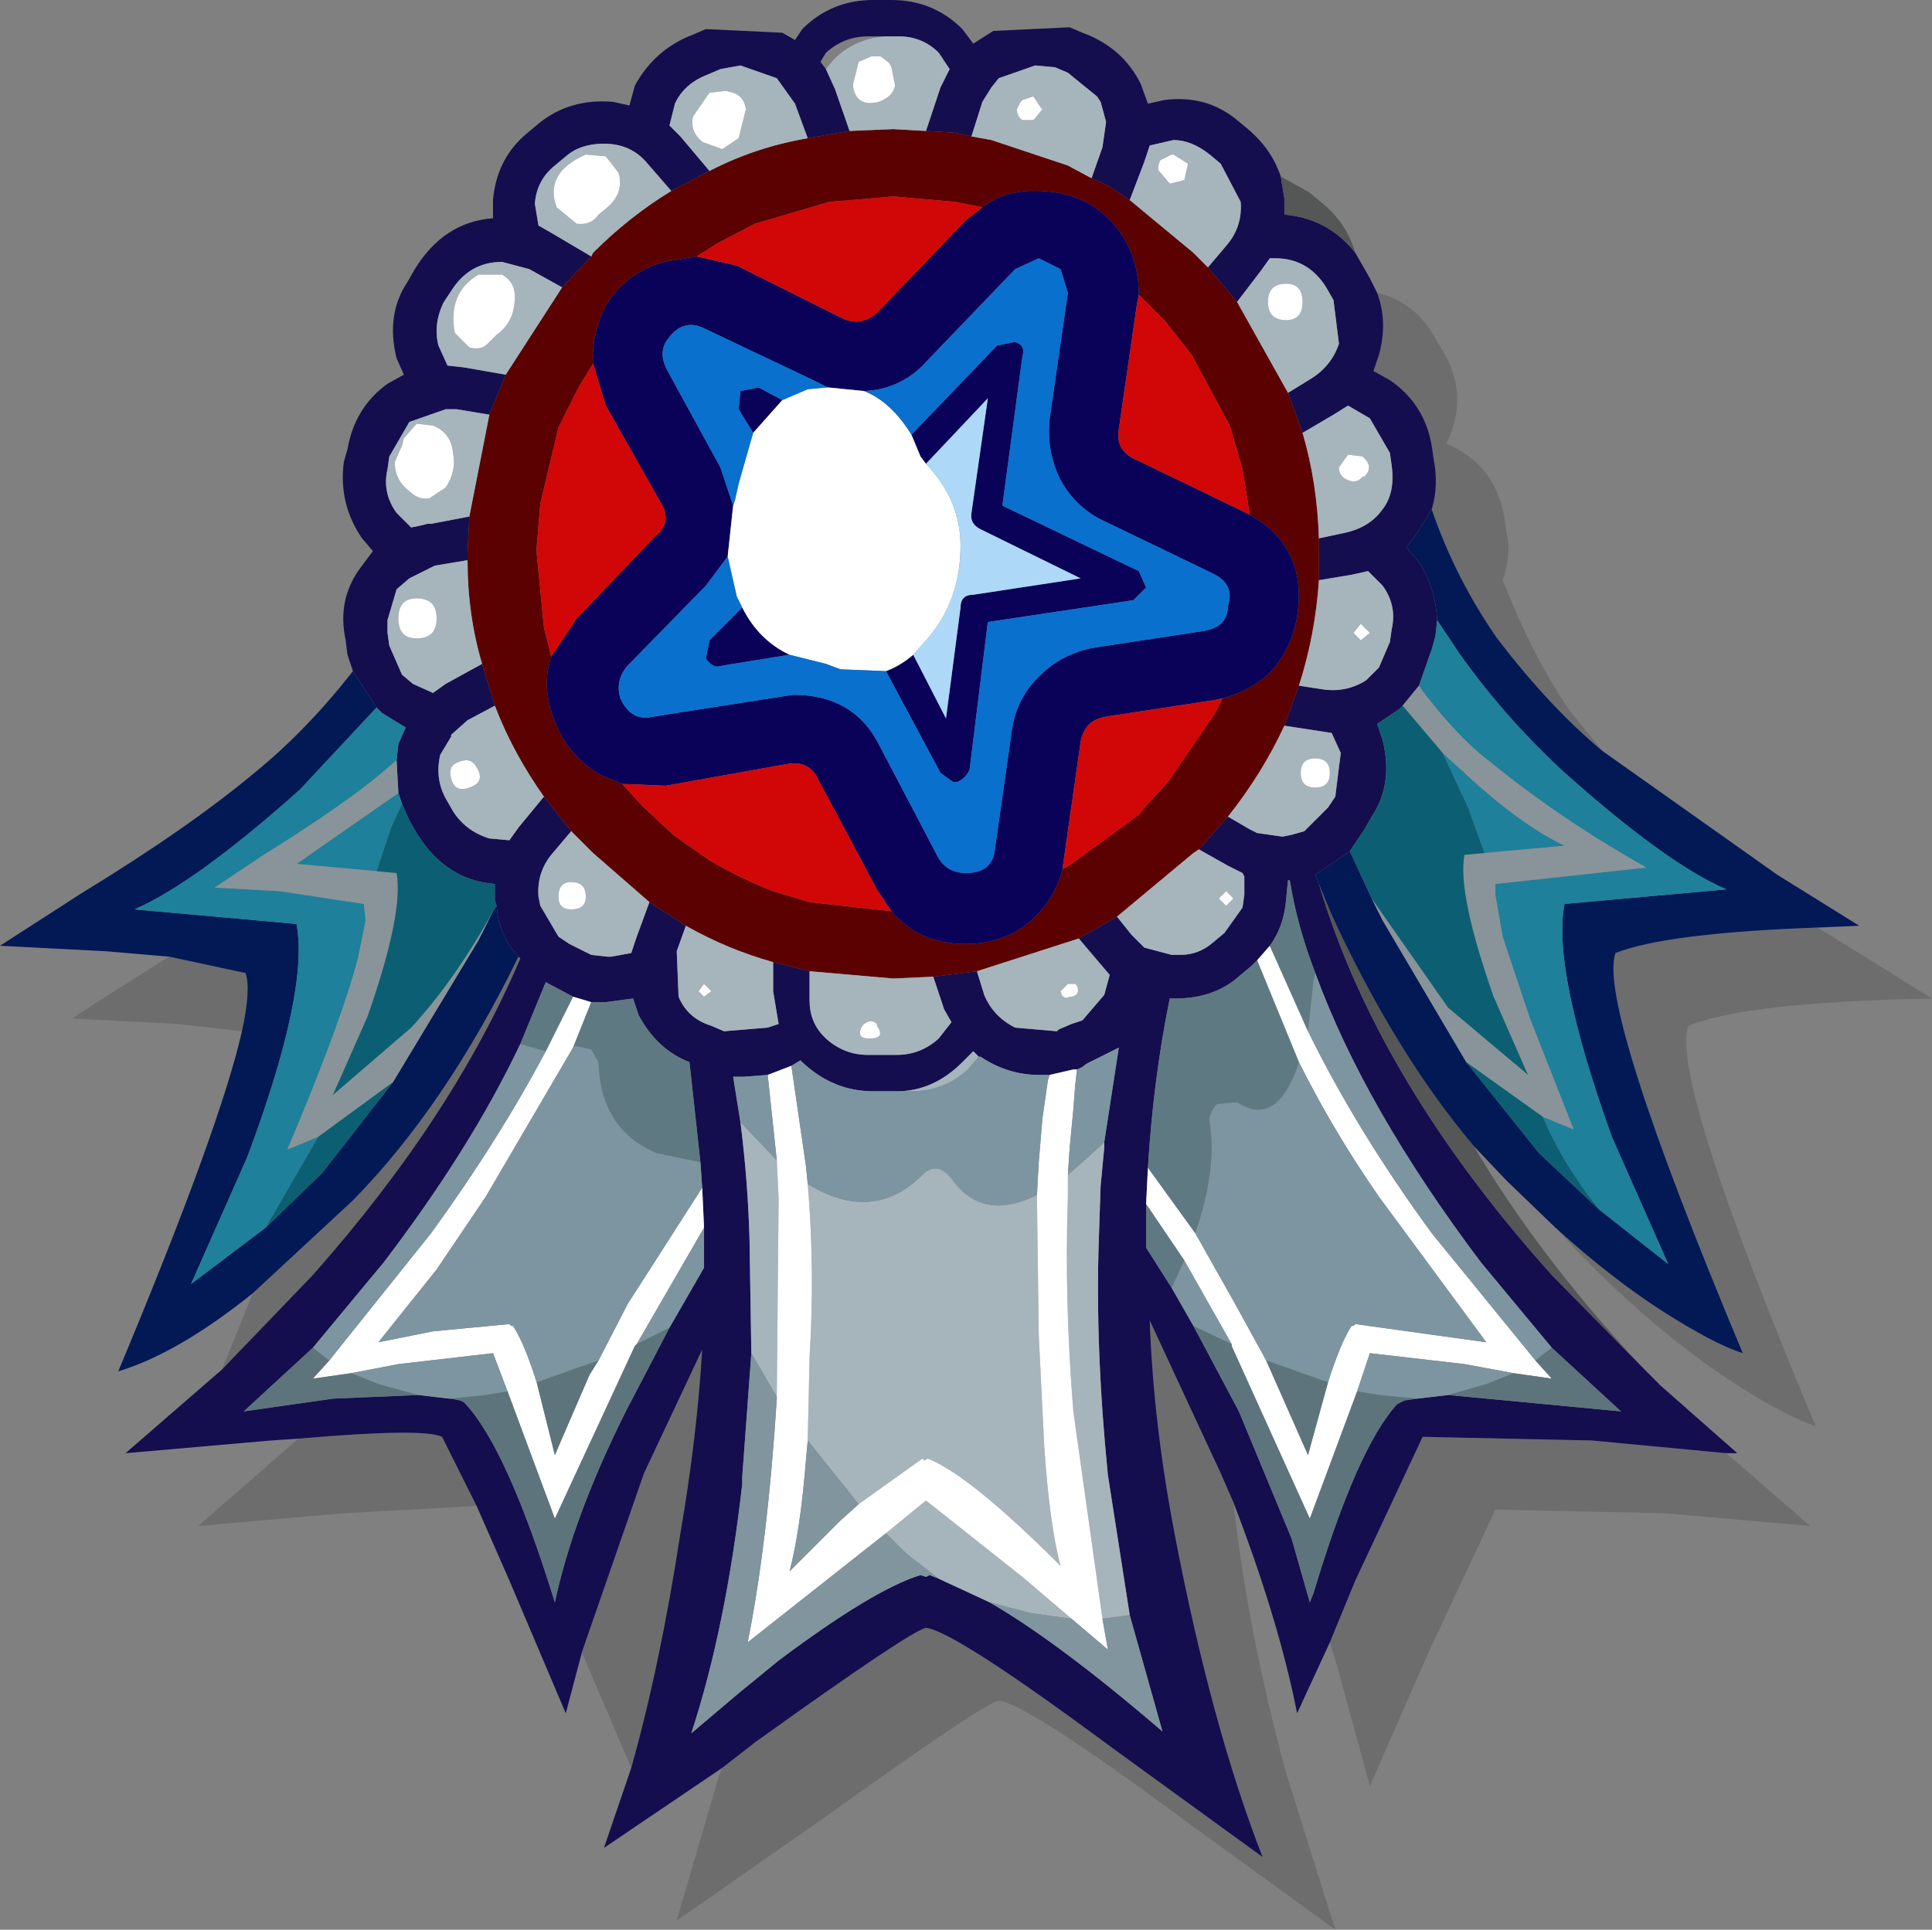 <?xml version="1.0" encoding="UTF-8" standalone="no"?>
<!-- Created with Inkscape (http://www.inkscape.org/) -->

<svg
   xmlns:dc="http://purl.org/dc/elements/1.1/"
   xmlns:cc="http://creativecommons.org/ns#"
   xmlns:rdf="http://www.w3.org/1999/02/22-rdf-syntax-ns#"
   xmlns:svg="http://www.w3.org/2000/svg"
   xmlns="http://www.w3.org/2000/svg"
   version="1.1"
   width="53.1"
   height="53.05"
   viewBox="-26.55 -26.5 53.1 53.05"
   id="svg2">
  <rect x="-26.55" y="-26.5" width="53.1" height="53.05" fill="#808080" stroke="none"/>
  <defs
     id="defs79" />
  <g
     id="shape_1"
     style="stroke-linecap:round;stroke-linejoin:round">
    <path
       d="m -17,-8.5 m 0,0 0.15,0.45 0.65,1 0.15,0.15 0.65,0.4 -0.2,0.45 -0.05,0.45 0.05,0.9 0.1,0.3 0.2,0.45 0.2,0.35 q 0.8,1.3 2.15,1.4 l 0,0.45 0.05,0.15 q 0.05,0.8 0.6,1.4 l 0.05,0.05 q -1.85,4.35 -5.7,8.7 l -2.5,2.6 -2.65,2.3 4,-0.35 0.75,-0.05 q 3.45,-0.3 3.95,-0.05 l 0.95,1.9 0.9,2.05 1.55,3.65 0.45,-1.7 1.7,-4.9 1.6,-3.4 q -0.15,2.45 -0.6,5.05 -0.55,3.6 -1.35,6.45 l -0.75,2.2 3.25,-2.2 0.9,-0.7 q 4.25,-3.05 4.7,-3.15 0.8,0.1 5.05,3.25 l 4.2,3.05 q -1.4,-3.6 -2.4,-8.8 -0.6,-3.1 -0.7,-5.95 L 7,14 7.35,14.8 q 1.25,3.25 1.75,5.8 l 0.9,-1.95 0.7,-1.7 1.85,-3.95 4.65,0.1 3.7,0.35 0.3,0 L 19.1,11.6 18.75,11.25 16.1,8.55 Q 11.3,3.2 9.7,-2.2 l -0.1,-0.25 0.95,-0.65 0.4,-0.6 0.2,-0.35 q 0.6,-0.9 0.3,-2.1 L 11.3,-6.6 11.9,-7 12,-7.1 l 0.45,-0.55 0.35,-1 0.1,-0.35 0.05,-0.45 q -0.05,-0.9 -0.5,-1.6 l -0.35,-0.4 0.3,-0.4 0.4,-0.65 q 0.2,-0.65 0.05,-1.4 l -0.05,-0.35 q -0.2,-1.15 -1.15,-1.8 l -0.45,-0.25 0.15,-0.45 q 0.25,-0.9 -0.05,-1.7 l -0.2,-0.4 -0.2,-0.35 -0.2,-0.35 Q 9.95,-20.5 8.75,-20.6 l 0,-0.45 -0.1,-0.6 q -0.25,-0.75 -0.9,-1.3 l -0.3,-0.25 q -0.85,-0.7 -2,-0.55 L 5,-23.65 4.8,-24.2 q -0.5,-1 -1.6,-1.4 l -0.35,-0.15 -2.1,0.1 -0.55,0.35 -0.3,-0.4 q -0.8,-0.8 -1.95,-0.8 l -0.5,0 q -1.15,0 -1.95,0.8 l -0.2,0.3 -0.35,-0.2 -2.1,-0.1 -0.35,0.15 q -1.05,0.4 -1.6,1.4 l -0.15,0.55 -0.45,-0.1 q -1.2,-0.1 -2.05,0.6 l -0.3,0.25 q -0.85,0.7 -0.95,1.85 l 0,0.5 q -1.35,0.1 -2.15,1.4 l -0.2,0.35 q -0.6,0.9 -0.3,2.1 l 0.2,0.45 -0.45,0.25 q -0.9,0.65 -1.1,1.8 l -0.1,0.35 q -0.15,1.15 0.5,2.1 l 0.3,0.35 -0.3,0.4 q -0.7,0.9 -0.45,2.05 l 0.05,0.4 m 27.4,-3.35 -0.7,0.15 0,0.4 0,0.75 0.9,-0.15 0.45,-0.1 0.15,0.15 0.25,0.25 q 0.4,0.55 0.25,1.2 l -0.05,0.35 -0.3,0.7 L 11,-7.8 q -0.55,0.35 -1.2,0.25 l -0.65,-0.1 -0.4,1.1 1.3,0.2 0.25,0.55 -0.15,1.2 -0.2,0.3 L 9.3,-3.65 8.95,-3.55 8.7,-3.5 8,-3.6 7.8,-3.7 7.2,-4.05 l -0.8,0.9 0.8,0.45 0.4,0.2 0.05,0.1 0,0.5 -0.05,0.35 -0.5,0.7 -0.3,0.25 q -0.4,0.35 -0.9,0.35 l -0.25,0 L 4.9,-0.45 4.55,-0.8 4.15,-1.3 3.1,-0.7 3.65,-0.05 3.95,0.3 3.8,0.85 3.2,1.55 2.9,1.65 2.55,1.8 2.5,1.85 1.35,1.75 Q 0.75,1.45 0.5,0.85 L 0.3,0.2 -0.9,0.35 -0.6,1.25 -0.4,1.6 -0.75,2.05 Q -1.25,2.5 -1.9,2.5 l -0.8,0 q -0.65,0 -1.15,-0.45 L -3.9,2 Q -4.3,1.6 -4.3,1 l 0,-0.8 -1,-0.25 0,0.8 0.15,0.9 -0.3,0.1 -1.2,0.1 L -7,1.7 Q -7.65,1.5 -7.9,0.9 l -0.05,-1.25 0.25,-0.7 -1,-0.65 -0.35,0.95 -0.15,0.45 -0.55,0.1 -0.1,0 -0.45,-0.05 -0.6,-0.3 -0.3,-0.2 -0.5,-0.85 -0.05,-0.25 Q -11.8,-2.5 -11.4,-3 l 0.55,-0.65 -0.75,-0.95 -0.7,0.85 -0.25,0.35 -0.55,-0.05 q -0.65,-0.2 -1,-0.75 l -0.2,-0.35 q -0.3,-0.55 -0.15,-1.2 l 0.3,-0.5 0,-0.05 0.45,-0.4 0.75,-0.4 -0.35,-1.15 -1,0.55 -0.35,0.25 -0.55,-0.25 -0.3,-0.25 -0.35,-0.8 -0.05,-0.35 0,-0.35 0.25,-0.85 0.35,-0.3 0.7,-0.35 0.9,-0.15 0,-0.2 0.05,-1 -1.05,0.2 -0.1,0 -0.2,0.05 -0.25,0.05 -0.4,-0.4 q -0.4,-0.55 -0.25,-1.2 l 0.05,-0.35 0.55,-0.95 1,-0.35 0.3,0 0.9,0.15 0.45,-1.1 -1.15,-0.2 -0.45,-0.05 -0.25,-0.55 q -0.15,-0.6 0.15,-1.2 l 0.2,-0.3 q 0.5,-0.8 1.4,-0.8 l 0.75,0.2 0.9,0.5 0.8,-0.85 -1.1,-0.65 -0.35,-0.2 -0.1,-0.6 q 0.05,-0.65 0.55,-1.05 l 0.3,-0.25 q 0.4,-0.35 1.05,-0.35 0.75,0 1.2,0.55 l 0.65,0.75 1.05,-0.55 -0.8,-0.95 -0.3,-0.3 0.15,-0.6 q 0.25,-0.55 0.9,-0.8 l 0.35,-0.15 0.55,-0.1 1,0.35 0.5,0.7 0.35,0.95 1.15,-0.2 -0.4,-1.15 -0.25,-0.55 -0.15,-0.2 0.15,-0.25 q 0.5,-0.45 1.15,-0.45 l 0.5,0 0.35,0 q 0.65,0 1.1,0.45 l 0.3,0.45 -0.25,0.5 -0.4,1.2 0.8,0.05 0.45,0.1 0.3,-0.95 0.25,-0.4 0.2,-0.25 1,-0.35 0.55,0.05 0.35,0.15 0.8,0.65 0.1,0.15 0.15,0.55 -0.1,0.7 -0.3,0.85 0.45,0.2 0.6,0.4 0.4,-1.05 0.15,-0.45 0.65,-0.15 q 0.5,0 1,0.4 L 7,-22 7.55,-20.95 Q 7.6,-20.3 7.2,-19.8 l -0.55,0.65 0.8,0.95 0.65,-0.85 0.25,-0.35 0.15,0 q 0.9,0 1.4,0.8 l 0.2,0.35 0.15,1.2 q -0.2,0.6 -0.75,0.95 l -0.65,0.4 0.4,1.1 0.85,-0.5 0.4,-0.25 0.6,0.35 0.55,0.95 0.05,0.35 q 0.1,0.75 -0.25,1.2 -0.35,0.5 -1.05,0.65 M 8.9,-2.3 q 0.2,1.25 0.7,2.55 1.35,3.7 4.55,7.95 l 1.95,2.35 1.9,1.75 -4.75,-0.45 -0.85,0.1 -0.35,0.05 -0.2,0.1 q -1.1,1.2 -2.3,5.2 L 9.45,17.55 8.95,15.8 7.5,12.3 6.25,9.95 5.65,8.9 4.95,7.8 4.95,6.6 5,5.6 Q 5.15,3.15 5.6,0.95 l 0.15,0 q 1.1,0 1.8,-0.65 L 7.85,0.05 8,-0.1 8.35,-0.5 q 0.4,-0.55 0.45,-1.3 l 0.05,-0.5 0.05,0 m -11.45,5.8 0.65,0 q 1,0 1.8,-0.8 l 0.3,-0.3 0.15,0.15 0.05,0 q 0.75,0.5 1.6,0.5 l 0.3,0 0.65,-0.15 0.1,0 Q 3.2,2.85 3.3,2.75 L 4.2,2.3 3.9,4.25 3.8,4.9 3.8,5.05 3.7,6.1 3.65,7.6 q -0.1,2.95 0.25,6.45 l 0.6,3.85 0.9,3.2 Q 2.55,18.65 0.65,17.55 L -0.75,16.9 -1,16.8 -1.1,16.85 -1.25,16.8 q -1.3,0.4 -3.9,2.35 l -1.1,0.9 -1.3,1.1 q 0.95,-2.9 1.4,-6.85 l 0,-0.2 0.25,-3.4 -0.05,-3.15 Q -6,5.9 -6.2,4.35 L -6.4,3.1 -6.1,3.1 -5.45,3.05 -4.8,2.8 -4.55,2.65 -4.5,2.7 q 0.85,0.8 1.95,0.8 m -5.05,-0.8 0.3,2.75 0.05,0.7 0.05,1.1 0,1.1 -0.95,1.65 -1.2,2.3 q -1.45,2.9 -1.95,5.25 -1.3,-4.2 -2.45,-5.45 l -0.05,-0.05 -0.1,-0.05 -0.25,-0.05 -0.05,0 -0.85,-0.1 -2.35,0.1 -2.45,0.35 1.9,-1.75 L -16,8.2 q 2.4,-3.15 3.75,-6 l 0.7,-1.7 0.75,0.4 0.5,0.15 0.4,0 0.75,-0.1 L -9,1.4 q 0.5,0.95 1.4,1.3"
       id="path5"
       style="fill:#140e4f;fill-opacity:1;stroke:none" />
    <path
       d="M -17,-8.5"
       id="path7"
       style="fill:none;stroke:none" />
    <path
       d="m 9.45,-21.2 m 0,0 -0.8,-0.45 0.1,0.6 0,0.45 q 1.2,0.1 1.95,1.05 -0.25,-0.85 -0.95,-1.4 l -0.3,-0.25 m 9.1,32.25 Q 15.75,8.05 13.95,5 11.8,2.45 10.05,-1.35 L 9.7,-2.2 q 1.6,5.4 6.4,10.75 l 2.65,2.7 -0.2,-0.2"
       id="path9"
       style="fill:#555656;fill-opacity:1;stroke:none" />
    <path
       d="M 9.45,-21.2"
       id="path11"
       style="fill:none;stroke:none" />
    <path
       d="m 12.9,-17.2 m 0,0 q -0.55,-1 -1.6,-1.25 0.3,0.8 0.05,1.7 l -0.15,0.45 0.45,0.25 q 0.95,0.65 1.15,1.8 l 0.05,0.35 q 0.15,0.75 -0.05,1.4 0.65,1.9 1.8,3.55 1.45,1.9 2.9,3.1 l -0.9,-1.1 q -1,-1.45 -1.85,-3.6 0.25,-0.7 0.1,-1.35 l -0.05,-0.35 q -0.25,-1.5 -1.6,-2.05 0.65,-1.35 -0.1,-2.55 L 12.9,-17.2 M 24.3,-0.45 23.4,-1 q -4.15,0.15 -5.55,0.7 -0.5,1.45 3.5,11 Q 20.7,10.5 19.55,9.8 17.9,8.8 16.2,7.25 l 0.65,0.7 q 2.4,2.45 4.7,3.85 1.15,0.7 1.8,0.9 -4,-9.55 -3.5,-11 1.6,-0.65 6.7,-0.75 l -2.25,-1.4 m -1.1,15.9 -2.3,-2 -3.7,-0.35 -4.65,-0.1 -1.85,3.95 -0.7,1.7 0.2,0.65 0.9,3.3 1.6,-3.65 1.85,-3.95 4.65,0.1 4,0.35 M 8.8,22.25 Q 7.75,18.4 7.35,14.8 L 7,14 5.05,9.8 q 0.1,2.85 0.7,5.95 1,5.2 2.4,8.8 L 3.95,21.5 q -4.25,-3.15 -5.05,-3.25 -0.45,0.1 -4.7,3.15 l -0.9,0.7 -0.1,0.25 -1.15,3.95 4.15,-2.9 q 4.25,-3.05 4.7,-3.15 0.8,0.1 5.05,3.25 l 4.2,3.05 -1.35,-4.3 m -19.35,-3.3 1.35,3.15 q 0.8,-2.85 1.35,-6.45 0.45,-2.6 0.6,-5.05 l -1.6,3.4 -1.7,4.9 0,0.05 M -17.1,15.1 -13.45,14.9 -14.4,13 q -0.5,-0.25 -3.95,0.05 l -2.75,2.4 4,-0.35 m -2.5,-6.05 -0.85,2.1 2.5,-2.6 q 3.85,-4.35 5.7,-8.7 L -12.3,-0.2 q -2,4.1 -4.55,6.7 l -2.75,2.55 m -2.05,-7.4 1.75,0.2 q 0.25,-1.15 0.1,-1.6 l -2.1,-0.45 -0.4,0.25 q -2.3,1.45 -2.25,1.45 l 2.9,0.15"
       id="path13"
       style="fill:#000000;fill-opacity:0.149;stroke:none" />
    <path
       d="M 12.9,-17.2"
       id="path15"
       style="fill:none;stroke:none" />
    <path
       d="m 22.3,-2.45 m 0,0 -4.8,-3.4 q -1.45,-1.2 -2.9,-3.1 -1.15,-1.65 -1.8,-3.55 l -0.4,0.65 -0.3,0.4 0.35,0.4 q 0.45,0.7 0.5,1.6 l 0.6,0.9 q 1.2,1.7 2.8,3.2 2.9,2.6 4.55,3.3 l -4.45,0.4 q -0.35,1.8 1.3,6.4 l 1.55,3.5 -1.9,-1.5 -1.65,-1.55 -2,-2.5 -2.3,-3.9 -0.3,-0.6 -0.6,-1.3 -0.95,0.65 0.1,0.25 0.35,0.85 q 1.75,3.8 3.9,6.35 l 0.9,0.95 1.35,1.3 q 1.7,1.55 3.35,2.55 1.15,0.7 1.8,0.9 -4,-9.55 -3.5,-11 1.4,-0.55 5.55,-0.7 l 1.15,-0.05 -2.25,-1.4 M -23.3,11.2 q 1.65,-0.5 3.7,-2.15 l 2.75,-2.55 q 2.55,-2.6 4.55,-6.7 -0.55,-0.6 -0.6,-1.4 l -0.1,0.15 -0.4,0.8 -2.35,3.9 -1.95,2.5 -1.55,1.5 -2.05,1.55 1.55,-3.5 q 1.7,-4.55 1.35,-6.4 l -4.45,-0.4 q 1.7,-0.75 4.55,-3.3 l 2.1,-2.25 -0.65,-1 q -1.25,1.6 -2.65,2.75 -1.85,1.55 -4.8,3.35 l -2.25,1.45 2.9,0.15 1.75,0.15 2.1,0.45 q 0.15,0.45 -0.1,1.6 -0.6,2.65 -3.4,9.35"
       id="path17"
       style="fill:#031956;fill-opacity:1;stroke:none" />
    <path
       d="M 22.3,-2.45"
       id="path19"
       style="fill:none;stroke:none" />
    <path
       d="m -16.05,-6.9 m 0,0 -0.15,-0.15 -2.1,2.25 q -2.85,2.55 -4.55,3.3 l 4.45,0.4 q 0.35,1.85 -1.35,6.4 l -1.55,3.5 2.05,-1.55 1.45,-2.5 -0.85,0.35 q 1.5,-3.55 1.95,-5.3 l 0.2,-1 -0.05,-0.45 -2.3,-0.35 -1.8,-0.1 1.35,-0.9 q 1.85,-1.15 3,-2.05 l 0.65,-0.55 0.05,-0.45 0.2,-0.45 -0.65,-0.4 m 0.55,2.5 -0.1,-0.3 -2.8,1.95 2.2,0.2 0.4,-1.2 0.3,-0.65 m 28.3,-4.25 -0.35,1 0.1,0.15 q 1,1.3 1.8,1.9 1.95,1.6 4.35,2.95 l -4.15,0.45 0,0.3 0.2,1.15 0.75,2.25 1.2,3.05 -0.85,-0.35 q 0.55,1.3 1.55,2.55 l 1.9,1.5 -1.55,-3.5 q -1.65,-4.6 -1.3,-6.4 l 4.45,-0.4 q -1.65,-0.7 -4.55,-3.3 -1.6,-1.5 -2.8,-3.2 l -0.6,-0.9 -0.05,0.45 -0.1,0.35 m 0.85,3.35 -0.55,-0.5 0.7,1.5 0.45,1.25 2.2,-0.2 q -1.25,-0.6 -2.8,-2.05"
       id="path21"
       style="fill:#1e809b;fill-opacity:1;stroke:none" />
    <path
       d="M -16.05,-6.9"
       id="path23"
       style="fill:none;stroke:none" />
    <path
       d="m -15.6,-4.7 m 0,0 -0.05,-0.9 -0.65,0.55 q -1.15,0.9 -3,2.05 l -1.35,0.9 1.8,0.1 2.3,0.35 0.05,0.45 -0.2,1 q -0.45,1.75 -1.95,5.3 l 0.85,-0.35 2.05,-1.5 2.35,-3.9 0.4,-0.8 q -1.05,1.9 -2.25,3.2 l -2.15,1.85 0.95,-2.15 q 1,-2.85 0.8,-3.95 l -0.55,-0.05 -2.2,-0.2 2.8,-1.95 M 12.45,-7.65 12,-7.1 l 1.1,1.3 0.55,0.5 q 1.55,1.45 2.8,2.05 l -2.2,0.2 L 13.7,-3 q -0.2,1.05 0.8,3.9 l 0.9,2.05 0.05,0.1 -2.2,-1.85 -2.1,-3 0.3,0.6 2.3,3.9 2.1,1.5 0.85,0.35 -1.2,-3.05 -0.75,-2.25 -0.2,-1.15 0,-0.3 4.15,-0.45 Q 16.3,-4 14.35,-5.6 q -0.8,-0.6 -1.8,-1.9 l -0.1,-0.15"
       id="path25"
       style="fill:#889499;fill-opacity:1;stroke:none" />
    <path
       d="M -15.6,-4.7"
       id="path27"
       style="fill:none;stroke:none" />
    <path
       d="m -15.3,-3.95 m 0,0 -0.2,-0.45 -0.3,0.65 -0.4,1.2 0.55,0.05 q 0.2,1.1 -0.8,3.95 l -0.95,2.15 2.15,-1.85 q 1.2,-1.3 2.25,-3.2 l 0.1,-0.15 -0.05,-0.15 0,-0.45 q -1.35,-0.1 -2.15,-1.4 l -0.2,-0.35 m 26.25,0.25 -0.4,0.6 0.6,1.3 2.1,3 2.2,1.85 L 15.4,2.95 14.5,0.9 Q 13.5,-1.95 13.7,-3 L 14.25,-3.05 13.8,-4.3 13.1,-5.8 12,-7.1 11.9,-7 l -0.6,0.4 0.15,0.45 q 0.3,1.2 -0.3,2.1 l -0.2,0.35 m 4.8,8.9 1.65,1.55 Q 16.4,5.5 15.85,4.2 l -2.1,-1.5 2,2.5 m -33.55,-0.45 -1.45,2.5 1.55,-1.5 1.95,-2.5 -2.05,1.5"
       id="path29"
       style="fill:#0c5f72;fill-opacity:1;stroke:none" />
    <path
       d="M -15.3,-3.95"
       id="path31"
       style="fill:none;stroke:none" />
    <path
       d="m 9.7,-11.7 m 0,0 q -0.05,-1.55 -0.45,-2.9 l -0.4,-1.1 -1.4,-2.5 -0.8,-0.95 -0.4,-0.4 L 4.5,-21 3.9,-21.4 3.45,-21.6 2.8,-21.95 l -2.1,-0.7 -0.55,-0.1 -0.45,-0.1 -0.8,-0.05 -0.9,-0.05 -1.2,0.05 -1.15,0.2 q -1.45,0.25 -2.7,0.9 l -1.05,0.55 q -1.15,0.7 -2.15,1.7 l -0.05,0.1 -0.8,0.85 -1.55,2.4 -0.45,1.1 -0.55,2.8 -0.05,1 0,0.2 q 0,1.5 0.4,2.85 l 0.35,1.15 q 0.5,1.3 1.35,2.5 l 0.75,0.95 0.6,0.6 1.55,1.35 1,0.65 q 1.15,0.65 2.4,1 l 1,0.25 2.3,0.2 1.1,-0.05 1.2,-0.15 2.8,-0.9 1.05,-0.6 2.1,-1.75 0.15,-0.1 0.8,-0.9 q 0.95,-1.2 1.55,-2.5 l 0.4,-1.1 q 0.45,-1.4 0.55,-2.9 l 0,-0.75 0,-0.4 m -9.25,-9.1 q 0.65,-0.5 1.6,-0.45 1.25,0.05 2,0.9 0.7,0.8 0.7,1.95 l 0.2,0.2 0.5,0.5 0.75,0.95 1.05,1.95 0.35,1.2 0.2,1.25 q 1.6,0.9 1.3,2.8 Q 8.95,-8.65 8.35,-8 7.8,-7.5 7.05,-7.3 L 6.85,-6.9 5.55,-5 4.95,-4.35 4.75,-4.1 2.9,-2.75 2.65,-2.6 q -0.2,0.8 -0.85,1.4 -0.75,0.65 -1.8,0.65 -1.3,0 -2.05,-0.9 L -4.3,-1.7 -5.3,-2 q -0.9,-0.35 -1.75,-0.85 l -1,-0.7 -0.85,-0.8 -0.55,-0.6 -0.6,-0.25 q -0.8,-0.45 -1.2,-1.35 -0.45,-1 -0.15,-1.9 l -0.2,-0.8 -0.2,-2.05 0,-0.15 0.1,-1.2 0.5,-2.1 0.55,-1.1 0.4,-0.65 q -0.05,-0.8 0.35,-1.6 0.55,-0.9 1.6,-1.2 l 0.9,-0.15 0.55,-0.35 1.05,-0.55 2.05,-0.6 1.2,-0.1 0.55,-0.05 1.7,0.15 0.75,0.15"
       id="path33"
       style="fill:#5b0101;fill-opacity:1;stroke:none" />
    <path
       d="M 9.7,-11.7"
       id="path35"
       style="fill:none;stroke:none" />
    <path
       d="m 10.6,-10.7 m 0,0 -0.9,0.15 q -0.1,1.5 -0.55,2.9 l 0.65,0.1 q 0.65,0.1 1.2,-0.25 l 0.35,-0.35 0.3,-0.7 0.05,-0.35 q 0.15,-0.65 -0.25,-1.2 l -0.25,-0.25 -0.15,-0.15 -0.45,0.1 m -0.55,4.35 -1.3,-0.2 q -0.6,1.3 -1.55,2.5 l 0.6,0.35 0.2,0.1 0.7,0.1 0.25,-0.05 0.35,-0.1 0.65,-0.65 0.2,-0.3 0.15,-1.2 -0.25,-0.55 M 7.2,-2.7 6.4,-3.15 l -0.15,0.1 -2.1,1.75 0.4,0.5 0.35,0.35 0.75,0.2 0.25,0 q 0.5,0 0.9,-0.35 l 0.3,-0.25 0.5,-0.7 0.05,-0.35 0,-0.5 L 7.6,-2.5 7.2,-2.7 M 3.65,-0.05 3.1,-0.7 0.3,0.2 0.5,0.85 q 0.25,0.6 0.85,0.9 L 2.5,1.85 2.55,1.8 2.9,1.65 3.2,1.55 3.8,0.85 3.95,0.3 3.65,-0.05 M -0.6,1.25 -0.9,0.35 -2,0.4 -4.3,0.2 -4.3,1 q 0,0.6 0.4,1 l 0.05,0.05 q 0.5,0.45 1.15,0.45 l 0.8,0 q 0.65,0 1.15,-0.45 L -0.4,1.6 -0.6,1.25 m -4.7,-0.5 0,-0.8 q -1.25,-0.35 -2.4,-1 l -0.25,0.7 0.05,1.25 q 0.25,0.6 0.9,0.8 l 0.35,0.15 1.2,-0.1 0.3,-0.1 -0.15,-0.9 m -3.75,-1.5 0.35,-0.95 -1.55,-1.35 -0.6,-0.6 -0.55,0.65 q -0.4,0.5 -0.35,1.15 l 0.05,0.25 0.5,0.85 0.3,0.2 0.6,0.3 0.45,0.05 0.1,0 0.55,-0.1 0.15,-0.45 m -3.25,-3 0.7,-0.85 q -0.85,-1.2 -1.35,-2.5 l -0.75,0.4 -0.45,0.4 0,0.05 -0.3,0.5 q -0.15,0.65 0.15,1.2 l 0.2,0.35 q 0.35,0.55 1,0.75 l 0.55,0.05 0.25,-0.35 m -2,-3.95 1,-0.55 q -0.4,-1.35 -0.4,-2.85 l -0.9,0.15 -0.7,0.35 -0.35,0.3 -0.25,0.85 0,0.35 0.05,0.35 0.35,0.8 0.3,0.25 0.55,0.25 0.35,-0.25 m -0.4,-4.4 1.05,-0.2 0.55,-2.8 -0.9,-0.15 -0.3,0 -1,0.35 -0.55,0.95 -0.05,0.35 q -0.15,0.65 0.25,1.2 l 0.4,0.4 0.25,-0.05 0.2,-0.05 0.1,0 m 0.9,-4.3 1.15,0.2 1.55,-2.4 -0.9,-0.5 -0.75,-0.2 q -0.9,0 -1.4,0.8 l -0.2,0.3 q -0.3,0.6 -0.15,1.2 l 0.25,0.55 0.45,0.05 m 2.4,-3.7 1.1,0.65 0.05,-0.1 q 1,-1 2.15,-1.7 L -8.75,-22 q -0.45,-0.55 -1.2,-0.55 -0.65,0 -1.05,0.35 l -0.3,0.25 q -0.5,0.4 -0.55,1.05 l 0.1,0.6 0.35,0.2 m 3.55,-2.65 0.8,0.95 q 1.25,-0.65 2.7,-0.9 l -0.35,-0.95 -0.5,-0.7 -1,-0.35 -0.55,0.1 -0.35,0.15 q -0.65,0.25 -0.9,0.8 l -0.15,0.6 0.3,0.3 m 4.25,-1.3 0.4,1.15 1.2,-0.05 0.9,0.05 0.4,-1.2 0.25,-0.5 -0.3,-0.45 q -0.45,-0.45 -1.1,-0.45 l -0.35,0 q -0.85,0.05 -1.45,0.65 l -0.2,0.25 0.25,0.55 m 4.05,0.35 -0.3,0.95 0.55,0.1 2.1,0.7 0.65,0.35 0.3,-0.85 0.1,-0.7 L 3.7,-23.7 3.6,-23.85 2.8,-24.5 2.45,-24.65 1.9,-24.7 l -1,0.35 -0.2,0.25 -0.25,0.4 m 4.45,1.65 -0.4,1.05 1.75,1.45 0.4,0.4 0.55,-0.65 q 0.4,-0.5 0.35,-1.15 L 7,-22 6.7,-22.25 q -0.5,-0.4 -1,-0.4 l -0.65,0.15 -0.15,0.45 m 3.2,3 -0.65,0.85 1.4,2.5 0.65,-0.4 q 0.55,-0.35 0.75,-0.95 l -0.15,-1.2 -0.2,-0.35 q -0.5,-0.8 -1.4,-0.8 l -0.15,0 -0.25,0.35 m 2.85,5.65 -0.05,0 q -0.15,0.2 -0.4,0.1 -0.25,-0.1 -0.25,-0.35 l 0.25,-0.35 0.4,0.05 0.05,0.05 q 0.25,0.25 0,0.5 M 5.35,-21.75 5.3,-21.8 q -0.05,-0.15 0.05,-0.3 l 0.3,-0.15 0.05,0 0.4,0.25 -0.1,0.45 -0.4,0.1 -0.25,-0.3 m -3.85,-1.95 0.05,-0.05 0.3,-0.1 0.2,0.3 0.05,0.05 -0.2,0.25 -0.05,0.05 -0.3,0 Q 1.4,-23.3 1.4,-23.5 l 0.1,-0.2 m 7.75,5.5 q 0,0.5 -0.45,0.5 -0.5,0 -0.5,-0.5 0,-0.5 0.5,-0.5 0.45,0 0.45,0.5 M 10,-5.25 q 0,0.4 -0.4,0.4 -0.4,0 -0.4,-0.4 0,-0.4 0.4,-0.4 0.4,0 0.4,0.4 m -2.65,3.45 -0.2,0.2 -0.2,-0.2 0.2,-0.2 0.2,0.2 m 3.75,-7.3 -0.25,0.2 -0.2,-0.2 0.2,-0.25 0.25,0.25 m -13.7,-15.85 0.15,0 0.1,0 0.2,0.15 0.05,0.05 0.05,0.1 0.05,0.25 0.05,0.25 q -0.05,0.3 -0.45,0.45 -0.6,0.15 -0.7,-0.4 l 0,-0.1 0.15,-0.6 0.35,-0.15 m -4.45,1 0.45,-0.05 0.2,0.05 q 0.3,0.1 0.35,0.45 l -0.2,0.8 -0.45,0.3 -0.55,-0.2 q -0.35,-0.3 -0.25,-0.7 l 0.45,-0.65 m -2.5,2.2 q 0.15,0.5 -0.25,0.9 l -0.3,0.25 q -0.2,0.3 -0.6,0.25 l -0.55,-0.45 q -0.35,-0.95 0.8,-1.45 l 0.55,0.05 0.35,0.45 m -2.85,3.4 q 0,0.7 -0.5,1.05 l -0.1,0.1 -0.1,0.1 q -0.2,0.25 -0.55,0.15 l -0.4,-0.4 q -0.2,-1.1 0.65,-1.6 l 0.65,0 q 0.35,0.2 0.35,0.6 m -2.9,5.35 q -0.4,-0.3 -0.4,-0.8 l 0.2,-0.45 0.05,-0.2 0.35,-0.4 0.45,0.05 q 0.5,0.2 0.55,0.75 0.1,0.5 -0.2,0.95 l -0.45,0.3 q -0.3,0.05 -0.55,-0.2 m 0.75,3.5 q 0,0.55 -0.55,0.55 -0.5,0 -0.5,-0.55 0,-0.55 0.5,-0.55 0.55,0 0.55,0.55 m 0.6,3.95 q 0.35,-0.15 0.5,0.15 0.25,0.4 -0.2,0.55 -0.4,0.15 -0.5,-0.25 -0.1,-0.35 0.2,-0.45 m 3.5,3.7 q 0,0.35 -0.4,0.35 -0.35,0 -0.35,-0.35 0,-0.4 0.35,-0.4 0.4,0 0.4,0.4 m 8,3.5 0,0.05 q 0.25,0.35 -0.2,0.35 -0.4,0 -0.2,-0.35 L -2.8,1.65 q 0.2,-0.15 0.35,0 M -1.2,5.8 q -1.35,1.35 -3.15,0.25 0.2,2.4 0.05,4.75 l -0.05,2.3 1.4,1.75 1.75,-1.25 0.05,0.05 0.1,-0.05 Q 0.1,14.05 2.6,16.55 2.3,15.45 2.15,13.25 L 2,10.2 1.95,6.35 Q 0.45,7.1 -0.4,5.9 -0.8,5.4 -1.2,5.8 M 0.05,2.9 0.35,2.55 0.2,2.4 -0.1,2.7 q -0.8,0.8 -1.8,0.8 l 0.4,0 q 0.9,0 1.55,-0.6 M -7,0.75 -7.2,0.9 -7.35,0.75 -7.2,0.55 -7,0.75 m 1.8,4.65 -1,-1.05 Q -6,5.9 -5.95,7.55 L -5.9,10.7 -5.2,11.9 -5.15,6.45 -5.2,5.4 m 4.1,9.35 -1.1,0.9 0.55,0.55 0.9,0.7 1.4,0.65 1.15,0.3 L 2.9,18 1.55,16.85 -1.1,14.75 M 2.95,12.3 3.75,18 4.5,17.9 3.9,14.05 Q 3.55,10.55 3.65,7.6 L 3.7,6.1 3.8,5.05 3.8,4.9 3.75,4.95 3.2,5.45 2.8,5.8 2.8,6.4 Q 2.7,9.2 2.95,12.3 M 2.6,0.75 2.8,0.55 3,0.55 3.05,0.6 Q 3.15,0.85 2.9,0.9 l -0.05,0 Q 2.65,1 2.6,0.75 m 7.1,-12.45 0.7,-0.15 q 0.7,-0.15 1.05,-0.65 0.35,-0.45 0.25,-1.2 l -0.05,-0.35 -0.55,-0.95 -0.6,-0.35 -0.4,0.25 -0.85,0.5 q 0.4,1.35 0.45,2.9"
       id="path37"
       style="fill:#a6b4bc;fill-opacity:1;stroke:none" />
    <path
       d="M 10.6,-10.7"
       id="path39"
       style="fill:none;stroke:none" />
    <path
       d="m -7.15,-10.4 m 0,0 0.6,-0.8 0.15,-1.4 -0.35,-1.05 -1.45,-2.65 q -0.25,-0.45 -0.05,-0.8 0.45,-0.7 1.1,-0.35 l 2.95,1.4 0.4,0.2 1,0.1 q 1.05,-0.05 1.75,-0.85 l 2.4,-2.5 0.65,-0.3 0.6,0.3 0.2,0.65 -0.5,3.45 q -0.1,0.9 0.3,1.7 0.45,0.8 1.25,1.15 l 2.9,1.4 q 0.65,0.3 0.45,0.9 0,0.6 -0.7,0.7 L 3.55,-8.7 Q 2.65,-8.55 2,-7.9 1.35,-7.25 1.25,-6.35 L 0.8,-3.2 q -0.05,0.7 -0.8,0.7 -0.5,0 -0.75,-0.4 l -1.6,-3.05 q -0.7,-1.45 -2.4,-1.45 l -3.85,0.6 q -0.6,0.15 -0.9,-0.5 -0.15,-0.5 0.2,-0.9 l 2.15,-2.2 m 8,-6.6 -2.35,2.45 0.25,0.6 0.15,0.2 1.7,-1.8 -0.45,3.15 q -0.05,0.3 0.25,0.45 l 2.75,1.35 -2.95,0.45 q -0.35,0 -0.35,0.35 l -0.4,3.05 -0.9,-1.75 q -0.35,0.3 -0.75,0.45 l 1.5,2.8 0.35,0.25 0.1,0 Q 0,-5.1 0.1,-5.35 L 0.6,-9.4 4.6,-10 4.95,-10.35 4.75,-10.8 1,-12.6 1.55,-16.7 q 0.1,-0.3 -0.2,-0.4 l -0.5,0.1 m -7.55,8.8 1.85,-0.3 q -0.85,-0.4 -1.3,-1.3 l -0.9,0.9 -0.1,0.5 q 0.2,0.3 0.45,0.2 M 2.05,-21.25 Q 1.1,-21.3 0.45,-20.8 l -0.45,0.35 -2.4,2.5 q -0.45,0.45 -1,0.2 l -2.9,-1.45 -1.1,-0.25 -0.9,0.15 q -1.05,0.3 -1.6,1.2 -0.4,0.8 -0.35,1.6 l 0.35,1.15 1.5,2.65 q 0.35,0.55 -0.15,0.95 l -2.15,2.25 -0.7,1.05 q -0.3,0.9 0.15,1.9 0.4,0.9 1.2,1.35 l 0.6,0.25 1.2,0.05 3.35,-0.6 q 0.6,-0.1 0.85,0.45 l 1.6,3 0.4,0.6 q 0.75,0.9 2.05,0.9 1.05,0 1.8,-0.65 0.65,-0.6 0.85,-1.4 L 2.7,-2.95 3.15,-6.1 q 0.1,-0.6 0.7,-0.7 L 6.8,-7.25 7.05,-7.3 q 0.75,-0.2 1.3,-0.7 0.6,-0.65 0.75,-1.55 0.3,-1.9 -1.3,-2.8 l -0.2,-0.1 -2.9,-1.4 Q 4.1,-14.1 4.2,-14.7 l 0.5,-3.45 0.05,-0.25 q 0,-1.15 -0.7,-1.95 -0.75,-0.85 -2,-0.9 m -8.3,6 0.4,0.65 0.8,-0.9 -0.65,-0.35 -0.5,0.1 -0.05,0.5"
       id="path41"
       style="fill:#0a0259;fill-opacity:1;stroke:none" />
    <path
       d="M -7.15,-10.4"
       id="path43"
       style="fill:none;stroke:none" />
    <path
       d="m -1.5,-14.55 m 0,0 q -0.55,-0.9 -1.3,-1.2 l -1,-0.1 -0.55,0.05 -0.7,0.3 -0.8,0.9 -0.4,1.4 -0.1,0.45 -0.05,0.15 -0.15,1.4 0.25,1.1 0.15,0.3 q 0.45,0.9 1.3,1.3 l 1,0.25 0.4,0.15 1.25,0.05 q 0.4,-0.15 0.75,-0.45 l 0.4,-0.45 q 0.9,-1.05 0.9,-2.55 0,-1.25 -0.95,-2.25 l -0.15,-0.2 -0.25,-0.6 M 9.4,1.85 8.35,-0.5 8,-0.1 9.15,2.7 q 0.95,1.9 2.2,3.7 l 2.95,4 -3.6,-0.5 -0.05,0.05 -0.05,0 Q 10.3,10.4 9.95,11.5 L 9.4,13.5 8.25,10.9 7.4,9.35 6.3,7.4 5,5.6 4.95,6.6 6,8.15 l 1.3,2.3 0,0.05 2.15,4.75 1.3,-3.5 0.35,-1.05 2.6,0.3 1.35,0.25 L 16.1,11.4 15.65,10.9 12.8,7.4 Q 10.75,4.6 9.4,1.85 M -4.4,5.55 -4.8,2.8 -5.45,3.05 -5.2,5.4 l 0.05,1.05 -0.05,5.45 0,0.05 q -0.25,3.95 -0.8,6.7 l 3.8,-3 1.1,-0.9 2.65,2.1 L 2.9,18 3.9,18.85 3.75,18 2.95,12.3 Q 2.7,9.2 2.8,6.4 L 2.8,5.8 2.85,5.05 2.95,4 3,3.35 3.05,2.9 2.95,2.9 2.3,3.05 2.25,3.2 2.1,4.25 2,5.45 1.95,6.35 2,10.2 2.15,13.25 q 0.15,2.2 0.45,3.3 -2.5,-2.5 -3.65,-2.95 l -0.1,0.05 -0.05,-0.05 -1.75,1.25 -0.5,0.45 -1.4,1.4 q 0.3,-1.15 0.45,-3.05 L -4.35,13.1 -4.3,10.8 Q -4.15,8.45 -4.35,6.05 L -4.4,5.55 m -6.4,-3.25 0.5,-1.25 -0.5,-0.15 -0.75,1.5 q -1.3,2.45 -3.15,5 l -2.8,3.5 -0.45,0.5 1.05,-0.15 1.3,-0.25 2.6,-0.3 0.4,1.05 1.3,3.5 2.2,-4.75 0.05,-0.05 1.85,-3.2 -0.05,-1.1 -2.05,3.2 -0.8,1.55 -0.25,0.4 -0.95,2.2 -0.5,-2 q -0.35,-1.1 -0.65,-1.55 l -0.05,0 -0.05,-0.05 -2.1,0.2 -1.5,0.3 1.6,-2 1.35,-2 2.4,-4.1 m 21.7,-15.7 0.05,0 q 0.25,-0.25 0,-0.5 l -0.05,-0.05 -0.4,-0.05 -0.25,0.35 q 0,0.25 0.25,0.35 0.25,0.1 0.4,-0.1 m -5.6,-8.4 0.05,0.05 0.25,0.3 0.4,-0.1 0.1,-0.45 -0.4,-0.25 -0.05,0 -0.3,0.15 q -0.1,0.15 -0.05,0.3 m -3.75,-1.95 -0.05,0.05 -0.1,0.2 q 0,0.2 0.15,0.3 l 0.3,0 0.05,-0.05 0.2,-0.25 -0.05,-0.05 -0.2,-0.3 -0.3,0.1 m 7.25,6.05 q 0.45,0 0.45,-0.5 0,-0.5 -0.45,-0.5 -0.5,0 -0.5,0.5 0,0.5 0.5,0.5 m 0.8,12.85 q 0.4,0 0.4,-0.4 0,-0.4 -0.4,-0.4 -0.4,0 -0.4,0.4 0,0.4 0.4,0.4 m -2.45,3.25 0.2,-0.2 -0.2,-0.2 -0.2,0.2 0.2,0.2 m 3.7,-7.3 0.25,-0.2 -0.25,-0.25 -0.2,0.25 0.2,0.2 m -13.3,-16.05 -0.15,0 -0.35,0.15 -0.15,0.6 0,0.1 q 0.1,0.55 0.7,0.4 0.4,-0.15 0.45,-0.45 L -2,-24.4 l -0.05,-0.25 -0.05,-0.1 -0.05,-0.05 -0.2,-0.15 -0.1,0 m -4.15,0.95 -0.45,0.05 -0.45,0.65 q -0.1,0.4 0.25,0.7 l 0.55,0.2 0.45,-0.3 0.2,-0.8 Q -6.1,-23.85 -6.4,-23.95 L -6.6,-24 m -3.2,3.15 q 0.4,-0.4 0.25,-0.9 l -0.35,-0.45 -0.55,-0.05 q -1.15,0.5 -0.8,1.45 l 0.55,0.45 q 0.4,0.05 0.6,-0.25 l 0.3,-0.25 m -3.1,3.55 q 0.5,-0.35 0.5,-1.05 0,-0.4 -0.35,-0.6 l -0.65,0 q -0.85,0.5 -0.65,1.6 l 0.4,0.4 q 0.35,0.1 0.55,-0.15 l 0.1,-0.1 0.1,-0.1 m -2.8,3.5 q 0,0.5 0.4,0.8 0.25,0.25 0.55,0.2 l 0.45,-0.3 q 0.3,-0.45 0.2,-0.95 -0.05,-0.55 -0.55,-0.75 l -0.45,-0.05 -0.35,0.4 -0.05,0.2 -0.2,0.45 m 0.6,4.85 q 0.55,0 0.55,-0.55 0,-0.55 -0.55,-0.55 -0.5,0 -0.5,0.55 0,0.55 0.5,0.55 m 1.65,3.55 q -0.15,-0.3 -0.5,-0.15 -0.3,0.1 -0.2,0.45 0.1,0.4 0.5,0.25 0.45,-0.15 0.2,-0.55 m 2.6,3.9 q 0.4,0 0.4,-0.35 0,-0.4 -0.4,-0.4 -0.35,0 -0.35,0.4 0,0.35 0.35,0.35 m 8.4,3.2 0,-0.05 Q -2.6,1.5 -2.8,1.65 L -2.85,1.7 q -0.2,0.35 0.2,0.35 0.45,0 0.2,-0.35 M -7.2,0.9 -7,0.75 -7.2,0.55 -7.35,0.75 -7.2,0.9 M 2.8,0.55 2.6,0.75 Q 2.65,1 2.85,0.9 l 0.05,0 Q 3.15,0.85 3.05,0.6 L 3,0.55 l -0.2,0"
       id="path45"
       style="fill:#ffffff;fill-opacity:1;stroke:none" />
    <path
       d="M -1.5,-14.55"
       id="path47"
       style="fill:none;stroke:none" />
    <path
       d="m -6.75,-13.65 m 0,0 0.35,1.05 0.05,-0.15 0.1,-0.45 0.4,-1.4 -0.4,-0.65 0.05,-0.5 0.5,-0.1 0.65,0.35 0.7,-0.3 0.55,-0.05 -0.4,-0.2 -2.95,-1.4 q -0.65,-0.35 -1.1,0.35 -0.2,0.35 0.05,0.8 l 1.45,2.65 m 0.2,2.45 -0.6,0.8 -2.15,2.2 q -0.35,0.4 -0.2,0.9 0.3,0.65 0.9,0.5 l 3.85,-0.6 q 1.7,0 2.4,1.45 l 1.6,3.05 q 0.25,0.4 0.75,0.4 0.75,0 0.8,-0.7 L 1.25,-6.35 Q 1.35,-7.25 2,-7.9 2.65,-8.55 3.55,-8.7 L 6.5,-9.15 q 0.7,-0.1 0.7,-0.7 0.2,-0.6 -0.45,-0.9 l -2.9,-1.4 Q 3.05,-12.5 2.6,-13.3 2.2,-14.1 2.3,-15 l 0.5,-3.45 -0.2,-0.65 -0.6,-0.3 -0.65,0.3 -2.4,2.5 q -0.7,0.8 -1.75,0.85 0.75,0.3 1.3,1.2 l 2.35,-2.45 0.5,-0.1 q 0.3,0.1 0.2,0.4 l -0.55,4.1 3.75,1.8 0.2,0.45 -0.35,0.35 -4,0.6 -0.5,4.05 Q 0,-5.1 -0.25,-5 l -0.1,0 -0.35,-0.25 -1.5,-2.8 -1.25,-0.05 -0.4,-0.15 -1,-0.25 -1.85,0.3 q -0.25,0.1 -0.45,-0.2 l 0.1,-0.5 0.9,-0.9 -0.15,-0.3 -0.25,-1.1"
       id="path49"
       style="fill:#0970ce;fill-opacity:1;stroke:none" />
    <path
       d="M -6.75,-13.65"
       id="path51"
       style="fill:none;stroke:none" />
    <path
       d="m 4.95,-18.2 m 0,0 -0.2,-0.2 -0.05,0.25 -0.5,3.45 q -0.1,0.6 0.5,0.85 l 2.9,1.4 0.2,0.1 -0.2,-1.25 -0.35,-1.2 -1.05,-1.95 -0.75,-0.95 -0.5,-0.5 m 1.9,11.3 0.2,-0.4 -0.25,0.05 -2.95,0.45 q -0.6,0.1 -0.7,0.7 L 2.7,-2.95 2.65,-2.6 2.9,-2.75 4.75,-4.1 4.95,-4.35 5.55,-5 6.85,-6.9 m -11.15,5.2 2.25,0.25 -0.4,-0.6 -1.6,-3 Q -4.3,-5.6 -4.9,-5.5 l -3.35,0.6 -1.2,-0.05 0.55,0.6 0.85,0.8 1,0.7 q 0.85,0.5 1.75,0.85 l 1,0.3 m -7.3,-7.55 0.2,0.8 0.7,-1.05 2.15,-2.25 q 0.5,-0.4 0.15,-0.95 l -1.5,-2.65 -0.35,-1.15 -0.4,0.65 -0.55,1.1 -0.5,2.1 -0.1,1.2 0,0.15 0.2,2.05 m 4.75,-10.55 -0.55,0.35 1.1,0.25 2.9,1.45 q 0.55,0.25 1,-0.2 l 2.4,-2.5 0.45,-0.35 -0.75,-0.15 -1.7,-0.15 -0.55,0.05 -1.2,0.1 -2.05,0.6 -1.05,0.55"
       id="path53"
       style="fill:#d10707;fill-opacity:1;stroke:none" />
    <path
       d="M 4.95,-18.2"
       id="path55"
       style="fill:none;stroke:none" />
    <path
       d="m 9.55,0.45 m 0,0 -0.15,1.4 Q 10.75,4.6 12.8,7.4 L 15.65,10.9 16.1,10.55 14.15,8.2 Q 10.95,3.95 9.6,0.25 l -0.05,0.2 m 2.85,11.5 0.85,-0.1 1.05,-0.3 0.75,-0.3 -1.35,-0.25 -2.6,-0.3 -0.35,1.05 0.6,0.1 1.05,0.1 M 5.65,8.9 6.25,9.95 7.3,10.45 6,8.15 5.65,8.9 m -16.4,-6.65 -0.05,0.05 -2.4,4.1 -1.35,2 -1.6,2 1.5,-0.3 2.1,-0.2 0.05,0.05 0.05,0 q 0.3,0.45 0.65,1.55 l 1.7,-0.6 0.8,-1.55 2.05,-3.2 L -7.3,5.45 -8.5,5.2 q -1.55,-0.65 -1.6,-2.5 l -0.2,-0.35 -0.45,-0.1 m 3.55,6.1 0,-1.1 -1.85,3.2 0.9,-0.45 0.95,-1.65 m -7,3.6 0.05,0 0.95,-0.1 0.6,-0.1 -0.4,-1.05 -2.6,0.3 -1.3,0.25 0.75,0.3 1.1,0.3 0.85,0.1 M -16,8.2 l -1.95,2.35 0.45,0.35 2.8,-3.5 q 1.85,-2.55 3.15,-5 l -0.7,-0.2 Q -13.6,5.05 -16,8.2 M 2.85,5.05 2.8,5.8 3.2,5.45 3.75,4.95 3.8,4.9 3.9,4.25 4.2,2.3 3.3,2.75 Q 3.2,2.85 3.05,2.9 L 3,3.35 2.95,4 2.85,5.05 m 8.5,1.35 Q 10.1,4.6 9.15,2.7 L 9.1,2.85 Q 8.5,4.5 7.45,3.8 L 6.9,3.85 Q 6.65,4.1 6.7,4.4 6.9,5.65 6.3,7.4 l 1.1,1.95 0.85,1.55 1.7,0.6 Q 10.3,10.4 10.6,9.95 l 0.05,0 0.05,-0.05 3.6,0.5 -2.95,-4 M -1.9,3.5 l -0.65,0 q -1.1,0 -1.95,-0.8 L -4.55,2.65 -4.8,2.8 l 0.4,2.75 0.05,0.5 q 1.8,1.1 3.15,-0.25 0.4,-0.4 0.8,0.1 0.85,1.2 2.35,0.45 L 2,5.45 2.1,4.25 2.25,3.2 2.3,3.05 2,3.05 q -0.85,0 -1.6,-0.5 l -0.05,0 -0.3,0.35 Q -0.6,3.5 -1.5,3.5 l -0.4,0 M -5.45,3.05 -6.1,3.1 l -0.3,0 0.2,1.25 1,1.05 -0.25,-2.35"
       id="path57"
       style="fill:#7d95a0;fill-opacity:1;stroke:none" />
    <path
       d="M 9.55,0.45"
       id="path59"
       style="fill:none;stroke:none" />
    <path
       d="m 18,12.3 m 0,0 -1.9,-1.75 -0.45,0.35 0.45,0.5 -1.05,-0.15 -0.75,0.3 -1.05,0.3 4.75,0.45 m -5.95,-0.3 0.35,-0.05 -1.05,-0.1 -0.6,-0.1 -1.3,3.5 -2.15,-4.75 0,-0.05 -1.05,-0.5 1.25,2.35 1.45,3.5 0.5,1.75 0.1,-0.25 q 1.2,-4 2.3,-5.2 l 0.2,-0.1 m -21.4,0.3 1.2,-2.3 -0.9,0.45 -0.05,0.05 -2.2,4.75 -1.3,-3.5 -0.6,0.1 -0.95,0.1 0.25,0.05 0.1,0.05 0.05,0.05 q 1.15,1.25 2.45,5.45 0.5,-2.35 1.95,-5.25 m -8.05,-0.35 2.35,-0.1 -1.1,-0.3 -0.75,-0.3 -1.05,0.15 0.45,-0.5 -0.45,-0.35 -1.9,1.75 2.45,-0.35 m 7.3,-1.05 -1.7,0.6 0.5,2 0.95,-2.2 0.25,-0.4 m 19.5,2.6 0.55,-2 -1.7,-0.6 1.15,2.6"
       id="path61"
       style="fill:#5d747c;fill-opacity:1;stroke:none" />
    <path
       d="M 18,12.3"
       id="path63"
       style="fill:none;stroke:none" />
    <path
       d="m 4.95,7.8 m 0,0 0.7,1.1 L 6,8.15 4.95,6.6 l 0,1.2 M 5.6,0.95 Q 5.15,3.15 5,5.6 L 6.3,7.4 Q 6.9,5.65 6.7,4.4 6.65,4.1 6.9,3.85 L 7.45,3.8 Q 8.5,4.5 9.1,2.85 L 9.15,2.7 8,-0.1 7.85,0.05 7.55,0.3 q -0.7,0.65 -1.8,0.65 l -0.15,0 m -17.15,-0.45 -0.7,1.7 0.7,0.2 0.75,-1.5 -0.75,-0.4 M 9.6,0.25 Q 9.1,-1.05 8.9,-2.3 l -0.05,0 -0.05,0.5 Q 8.75,-1.05 8.35,-0.5 L 9.4,1.85 9.55,0.45 9.6,0.25 M -7.3,5.45 -7.6,2.7 Q -8.5,2.35 -9,1.4 l -0.15,-0.45 -0.75,0.1 -0.4,0 -0.5,1.25 0.05,-0.05 0.45,0.1 0.2,0.35 q 0.05,1.85 1.6,2.5 l 1.2,0.25"
       id="path65"
       style="fill:#5f7982;fill-opacity:1;stroke:none" />
    <path
       d="M 4.95,7.8"
       id="path67"
       style="fill:none;stroke:none" />
    <path
       d="m -5.2,11.95 m 0,0 0,-0.05 -0.7,-1.2 -0.25,3.4 0,0.2 q -0.45,3.95 -1.4,6.85 l 1.3,-1.1 1.1,-0.9 q 2.6,-1.95 3.9,-2.35 l 0.15,0.05 0.1,-0.05 0.25,0.1 -0.9,-0.7 -0.55,-0.55 -3.8,3 q 0.55,-2.75 0.8,-6.7 M 3.9,18.85 2.9,18 1.8,17.85 0.65,17.55 q 1.9,1.1 4.75,3.55 L 4.5,17.9 3.75,18 3.9,18.85 m -7.35,-3.55 0.5,-0.45 -1.4,-1.75 -0.05,0.55 q -0.15,1.9 -0.45,3.05 l 1.4,-1.4"
       id="path69"
       style="fill:#80959e;fill-opacity:1;stroke:none" />
    <path
       d="M -5.2,11.95"
       id="path71"
       style="fill:none;stroke:none" />
    <path
       d="m -1.45,-8.5 m 0,0 0.9,1.75 0.4,-3.05 q 0,-0.35 0.35,-0.35 L 3.15,-10.6 0.4,-11.95 Q 0.1,-12.1 0.15,-12.4 l 0.45,-3.15 -1.7,1.8 q 0.95,1 0.95,2.25 0,1.5 -0.9,2.55 l -0.4,0.45"
       id="path73"
       style="fill:#add8f7;fill-opacity:1;stroke:none" />
    <path
       d="M -1.45,-8.5"
       id="path75"
       style="fill:none;stroke:none" />
  </g>
</svg>
